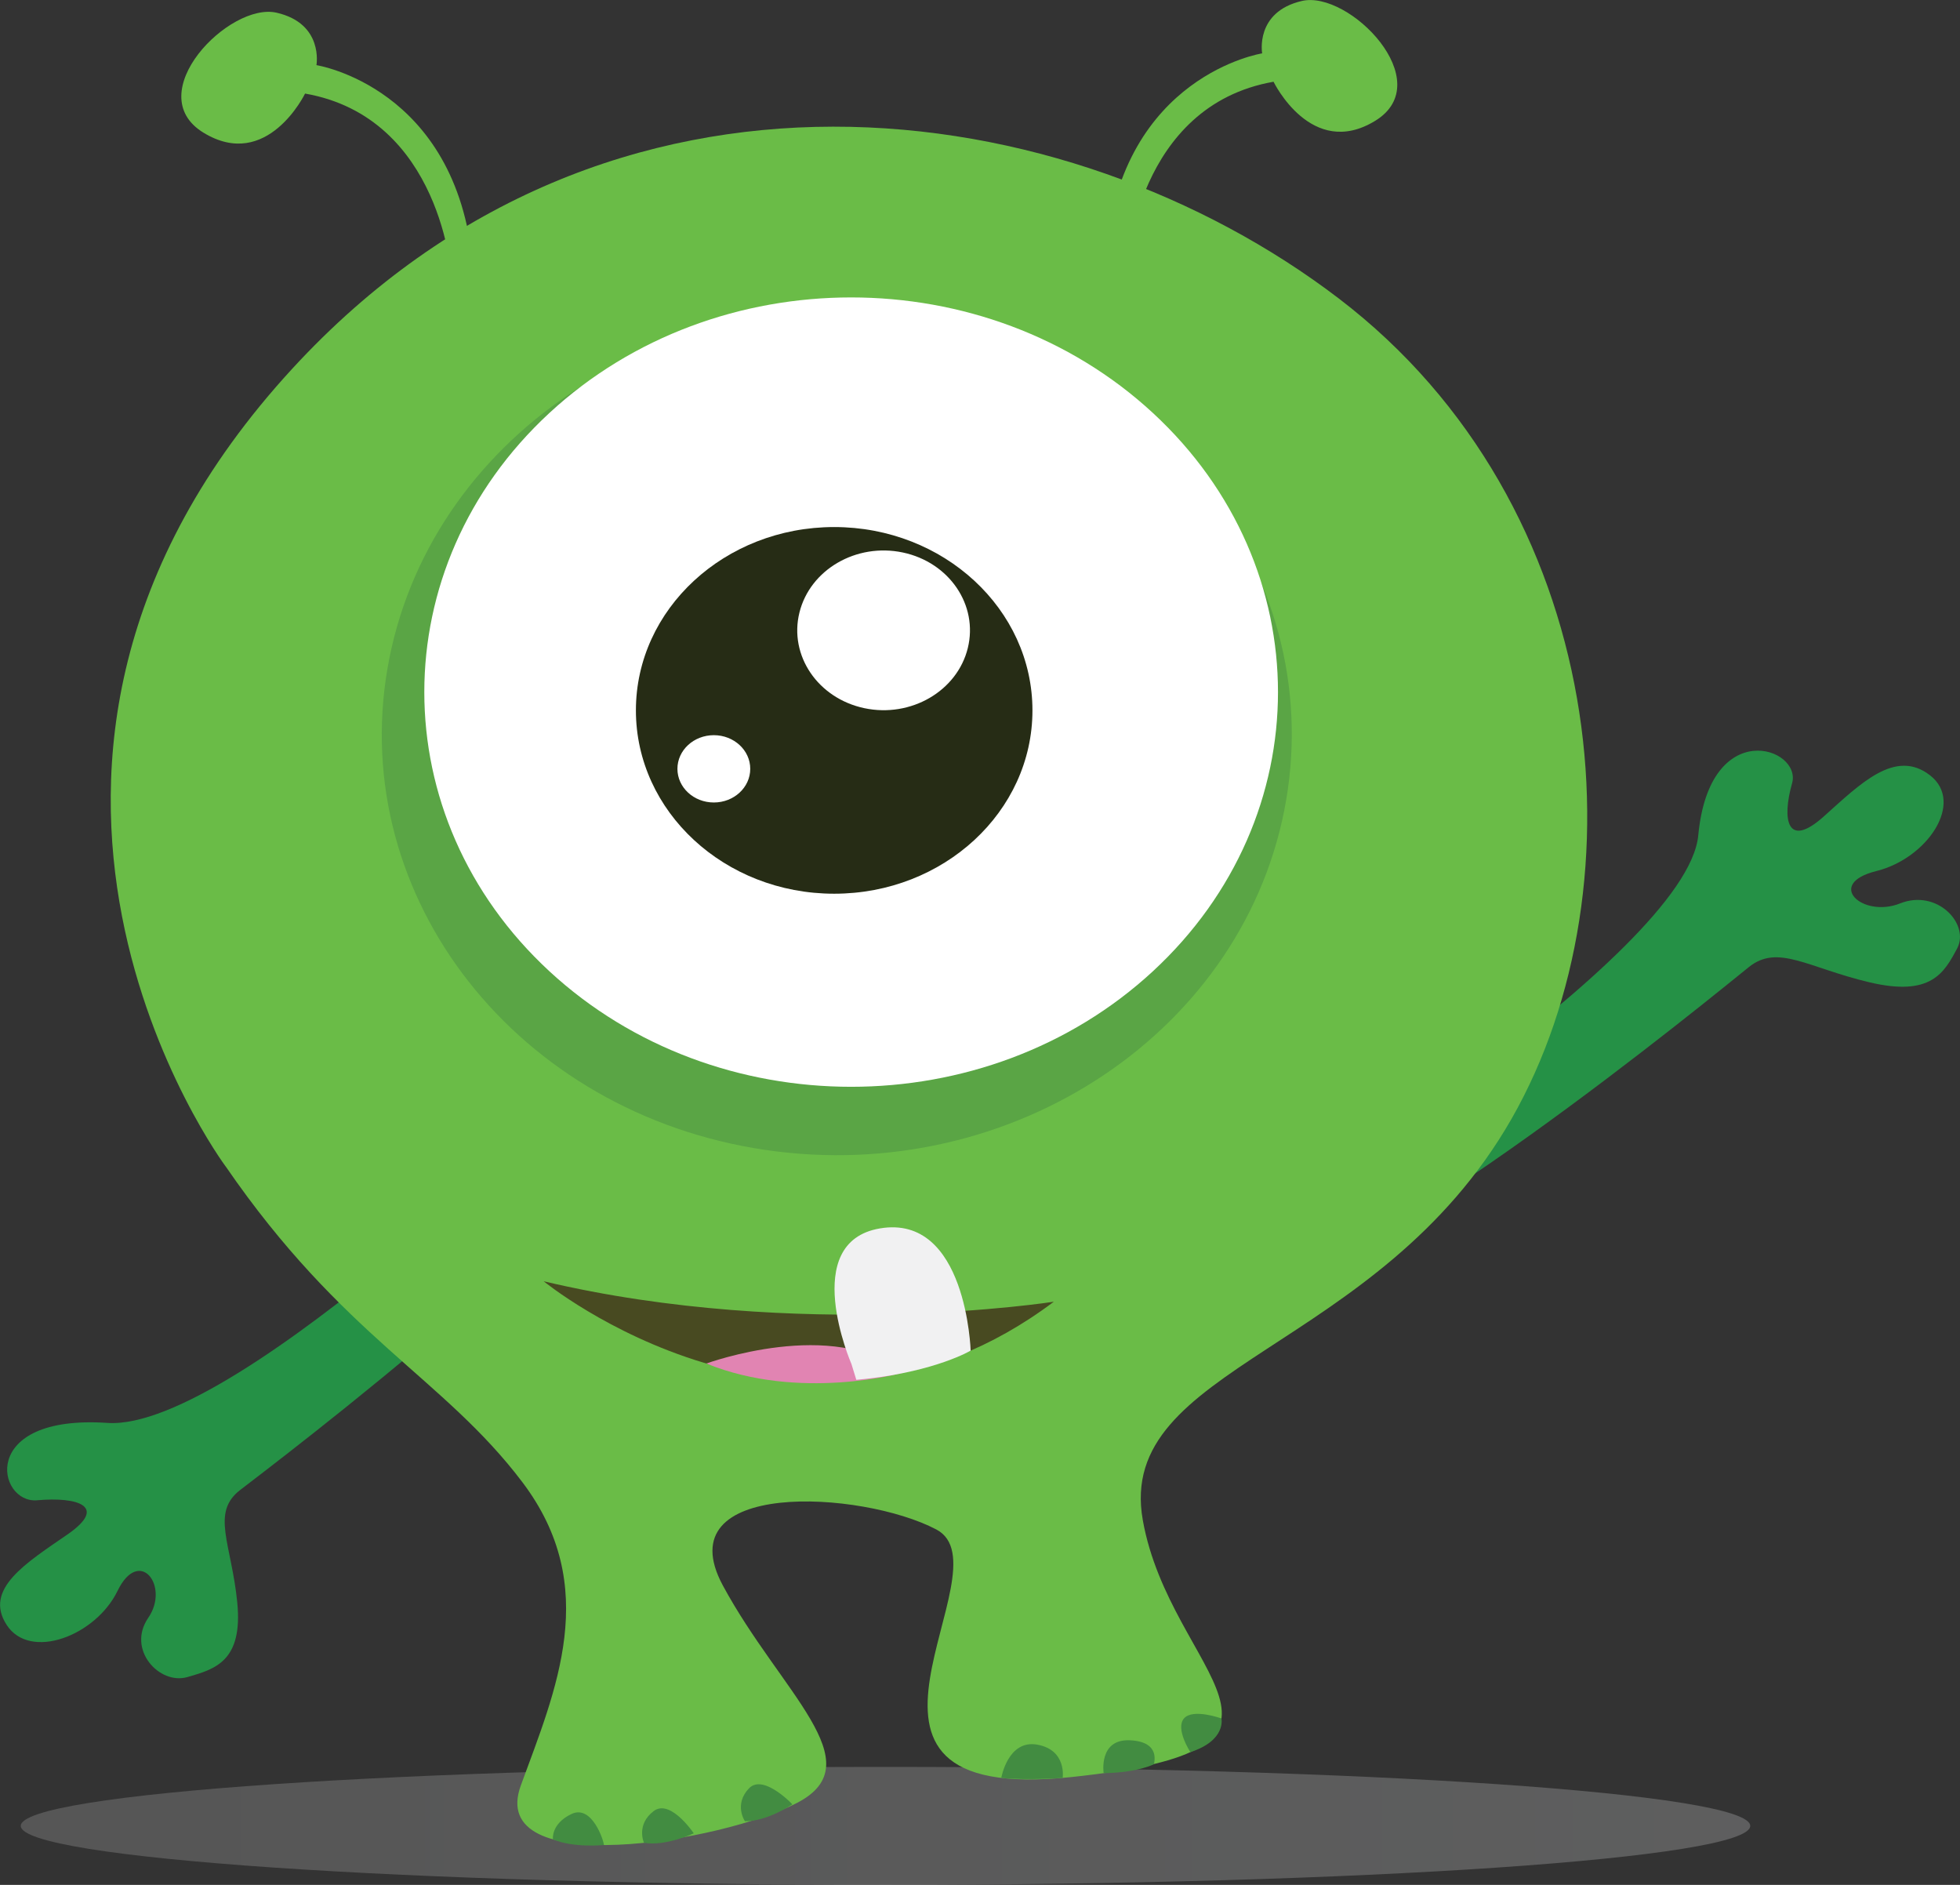 <svg width="104" height="100" viewBox="0 0 104 100" fill="none" xmlns="http://www.w3.org/2000/svg">
<rect x="0" y="0" width="104" height="100" fill="#333333" stroke="none"/>
<g clip-path="url(#clip0_1062_1812)">
<path opacity="0.3" d="M46.986 100C72.327 100 92.87 98.599 92.87 96.87C92.87 95.141 72.327 93.74 46.986 93.74C21.645 93.74 1.102 95.141 1.102 96.87C1.102 98.599 21.645 100 46.986 100Z" fill="url(#paint0_linear_1062_1812)"/>
<path d="M31.294 57.372C31.294 57.372 12.598 75.954 5.706 75.491C-1.185 75.028 -0.152 79.785 1.972 79.595C4.095 79.404 5.755 79.902 3.586 81.404C1.414 82.907 -0.89 84.299 0.355 86.21C1.597 88.12 5.08 86.784 6.236 84.405C7.392 82.026 9.023 84.148 7.867 85.831C6.711 87.514 8.454 89.4 9.936 88.977C11.419 88.554 12.898 88.13 12.589 85.013C12.28 81.894 11.178 80.259 12.741 79.052C14.3 77.846 34.256 62.793 34.714 57.779L31.3 57.372H31.294Z" fill="#259146"/>
<path d="M66.7 64.799C66.7 64.799 89.511 50.685 90.112 44.319C90.713 37.953 95.63 39.654 95.089 41.562C94.548 43.47 94.815 45.065 96.766 43.322C98.715 41.578 100.57 39.697 102.413 41.136C104.256 42.573 102.275 45.542 99.551 46.216C96.826 46.894 98.835 48.719 100.816 47.931C102.796 47.142 104.533 49.034 103.847 50.32C103.16 51.606 102.473 52.892 99.19 52.114C95.911 51.336 94.337 50.071 92.8 51.304C91.263 52.537 72.02 68.36 66.594 67.982L66.7 64.801V64.799Z" fill="#259146"/>
<path d="M11.964 61.872C11.964 61.872 -3.859 40.612 15.51 19.559C32.355 1.249 56.678 4.874 71.038 15.836C85.399 26.798 87.32 46.899 80.208 59.351C73.093 71.802 59.173 72.398 60.638 80.648C62.104 88.9 71.219 92.769 56.829 94.282C42.44 95.796 53.638 83.22 49.68 81.143C45.722 79.063 35.302 78.46 38.356 84.117C41.41 89.774 46.349 93.512 42.328 95.632C38.307 97.751 25.784 99.788 27.636 94.724C29.487 89.66 31.917 84.191 27.721 78.639C23.526 73.088 18.191 70.929 11.967 61.872H11.964Z" fill="#6ABC47"/>
<path d="M68.245 42.45C70.326 30.274 61.337 18.845 48.169 16.921C35 14.997 22.638 23.307 20.557 35.482C18.476 47.657 27.464 59.087 40.633 61.011C53.802 62.935 66.164 54.624 68.245 42.45Z" fill="#5AA545"/>
<path d="M61.178 51.526C70.023 43.348 70.023 30.09 61.178 21.913C52.333 13.735 37.993 13.735 29.148 21.913C20.303 30.09 20.303 43.348 29.148 51.526C37.993 59.703 52.333 59.703 61.178 51.526Z" fill="white"/>
<path d="M44.262 47.415C50.072 47.415 54.783 43.06 54.783 37.689C54.783 32.317 50.072 27.962 44.262 27.962C38.452 27.962 33.742 32.317 33.742 37.689C33.742 43.06 38.452 47.415 44.262 47.415Z" fill="#262C15"/>
<path d="M51.352 34.386C51.916 32.105 50.373 29.833 47.906 29.312C45.439 28.791 42.983 30.218 42.419 32.498C41.855 34.779 43.398 37.05 45.865 37.572C48.332 38.093 50.789 36.666 51.352 34.386Z" fill="white"/>
<path d="M37.877 42.575C38.944 42.575 39.809 41.776 39.809 40.789C39.809 39.803 38.944 39.004 37.877 39.004C36.81 39.004 35.945 39.803 35.945 40.789C35.945 41.776 36.81 42.575 37.877 42.575Z" fill="white"/>
<path d="M28.848 67.976C28.848 67.976 42.493 79.145 55.918 69.061C55.918 69.061 42.39 71.181 28.848 67.976Z" fill="#484A21"/>
<path d="M23.959 14.701C23.959 14.701 23.459 6.239 16.187 4.964C16.187 4.964 14.181 9.11 10.795 7.038C7.409 4.964 12.174 0.095 14.681 0.675C17.188 1.254 16.791 3.456 16.791 3.456C16.791 3.456 24.211 4.615 25.087 14.002L23.959 14.698V14.701Z" fill="#6ABC47"/>
<path d="M59.803 14.074C59.803 14.074 60.304 5.612 67.576 4.337C67.576 4.337 69.582 8.483 72.968 6.411C76.353 4.337 71.588 -0.529 69.082 0.05C66.575 0.63 66.972 2.831 66.972 2.831C66.972 2.831 59.551 3.99 58.676 13.378L59.803 14.074Z" fill="#6ABC47"/>
<path d="M29.339 97.584C29.339 97.584 29.225 96.764 30.321 96.24C31.417 95.719 32.044 97.68 32.044 97.886C32.044 97.886 30.41 98.05 29.339 97.582V97.584Z" fill="#428C41"/>
<path d="M34.171 97.769C34.171 97.769 33.733 96.809 34.686 96.084C35.624 95.372 36.964 97.497 36.812 97.264C36.812 97.264 35.336 97.965 34.171 97.769Z" fill="#428C41"/>
<path d="M39.526 96.621C39.526 96.621 38.925 95.737 39.74 94.88C40.542 94.036 42.236 95.933 42.044 95.727C42.044 95.727 40.711 96.64 39.526 96.621Z" fill="#428C41"/>
<path d="M53.129 94.325C53.129 94.325 53.481 92.271 55.049 92.562C56.617 92.853 56.386 94.325 56.386 94.325C56.386 94.325 54.534 94.465 53.132 94.325H53.129Z" fill="#428C41"/>
<path d="M58.561 94.073C58.561 94.073 58.277 92.242 59.972 92.329C61.663 92.417 61.191 93.6 61.242 93.586C61.294 93.573 60.412 94.049 58.561 94.073Z" fill="#428C41"/>
<path d="M63.163 92.957C63.163 92.957 62.353 91.721 62.822 91.171C63.291 90.62 64.811 91.171 64.811 91.171C64.811 91.171 65.083 92.329 63.163 92.957Z" fill="#428C41"/>
<path d="M37.48 72.34C37.48 72.34 44.277 69.852 47.892 72.832C47.892 72.832 42.426 74.358 37.48 72.34Z" fill="#E184B2"/>
<path d="M45.168 72.34C45.168 72.34 42.38 65.902 46.69 65.172C51.286 64.394 51.504 71.657 51.504 71.657C51.504 71.657 49.672 72.739 45.983 73.149C45.84 73.165 45.437 73.205 45.437 73.205L45.171 72.34H45.168Z" fill="#F1F1F2"/>
</g>
<defs>
<linearGradient id="paint0_linear_1062_1812" x1="8.349" y1="100" x2="122.217" y2="99.998" gradientUnits="userSpaceOnUse">
<stop offset="0.03" stop-color="#A8A8A8"/>
<stop offset="0.961" stop-color="#C9CBCC"/>
</linearGradient>
<clipPath id="clip0_1062_1812">
<rect width="104" height="100" fill="white"/>
</clipPath>
</defs>
</svg>
